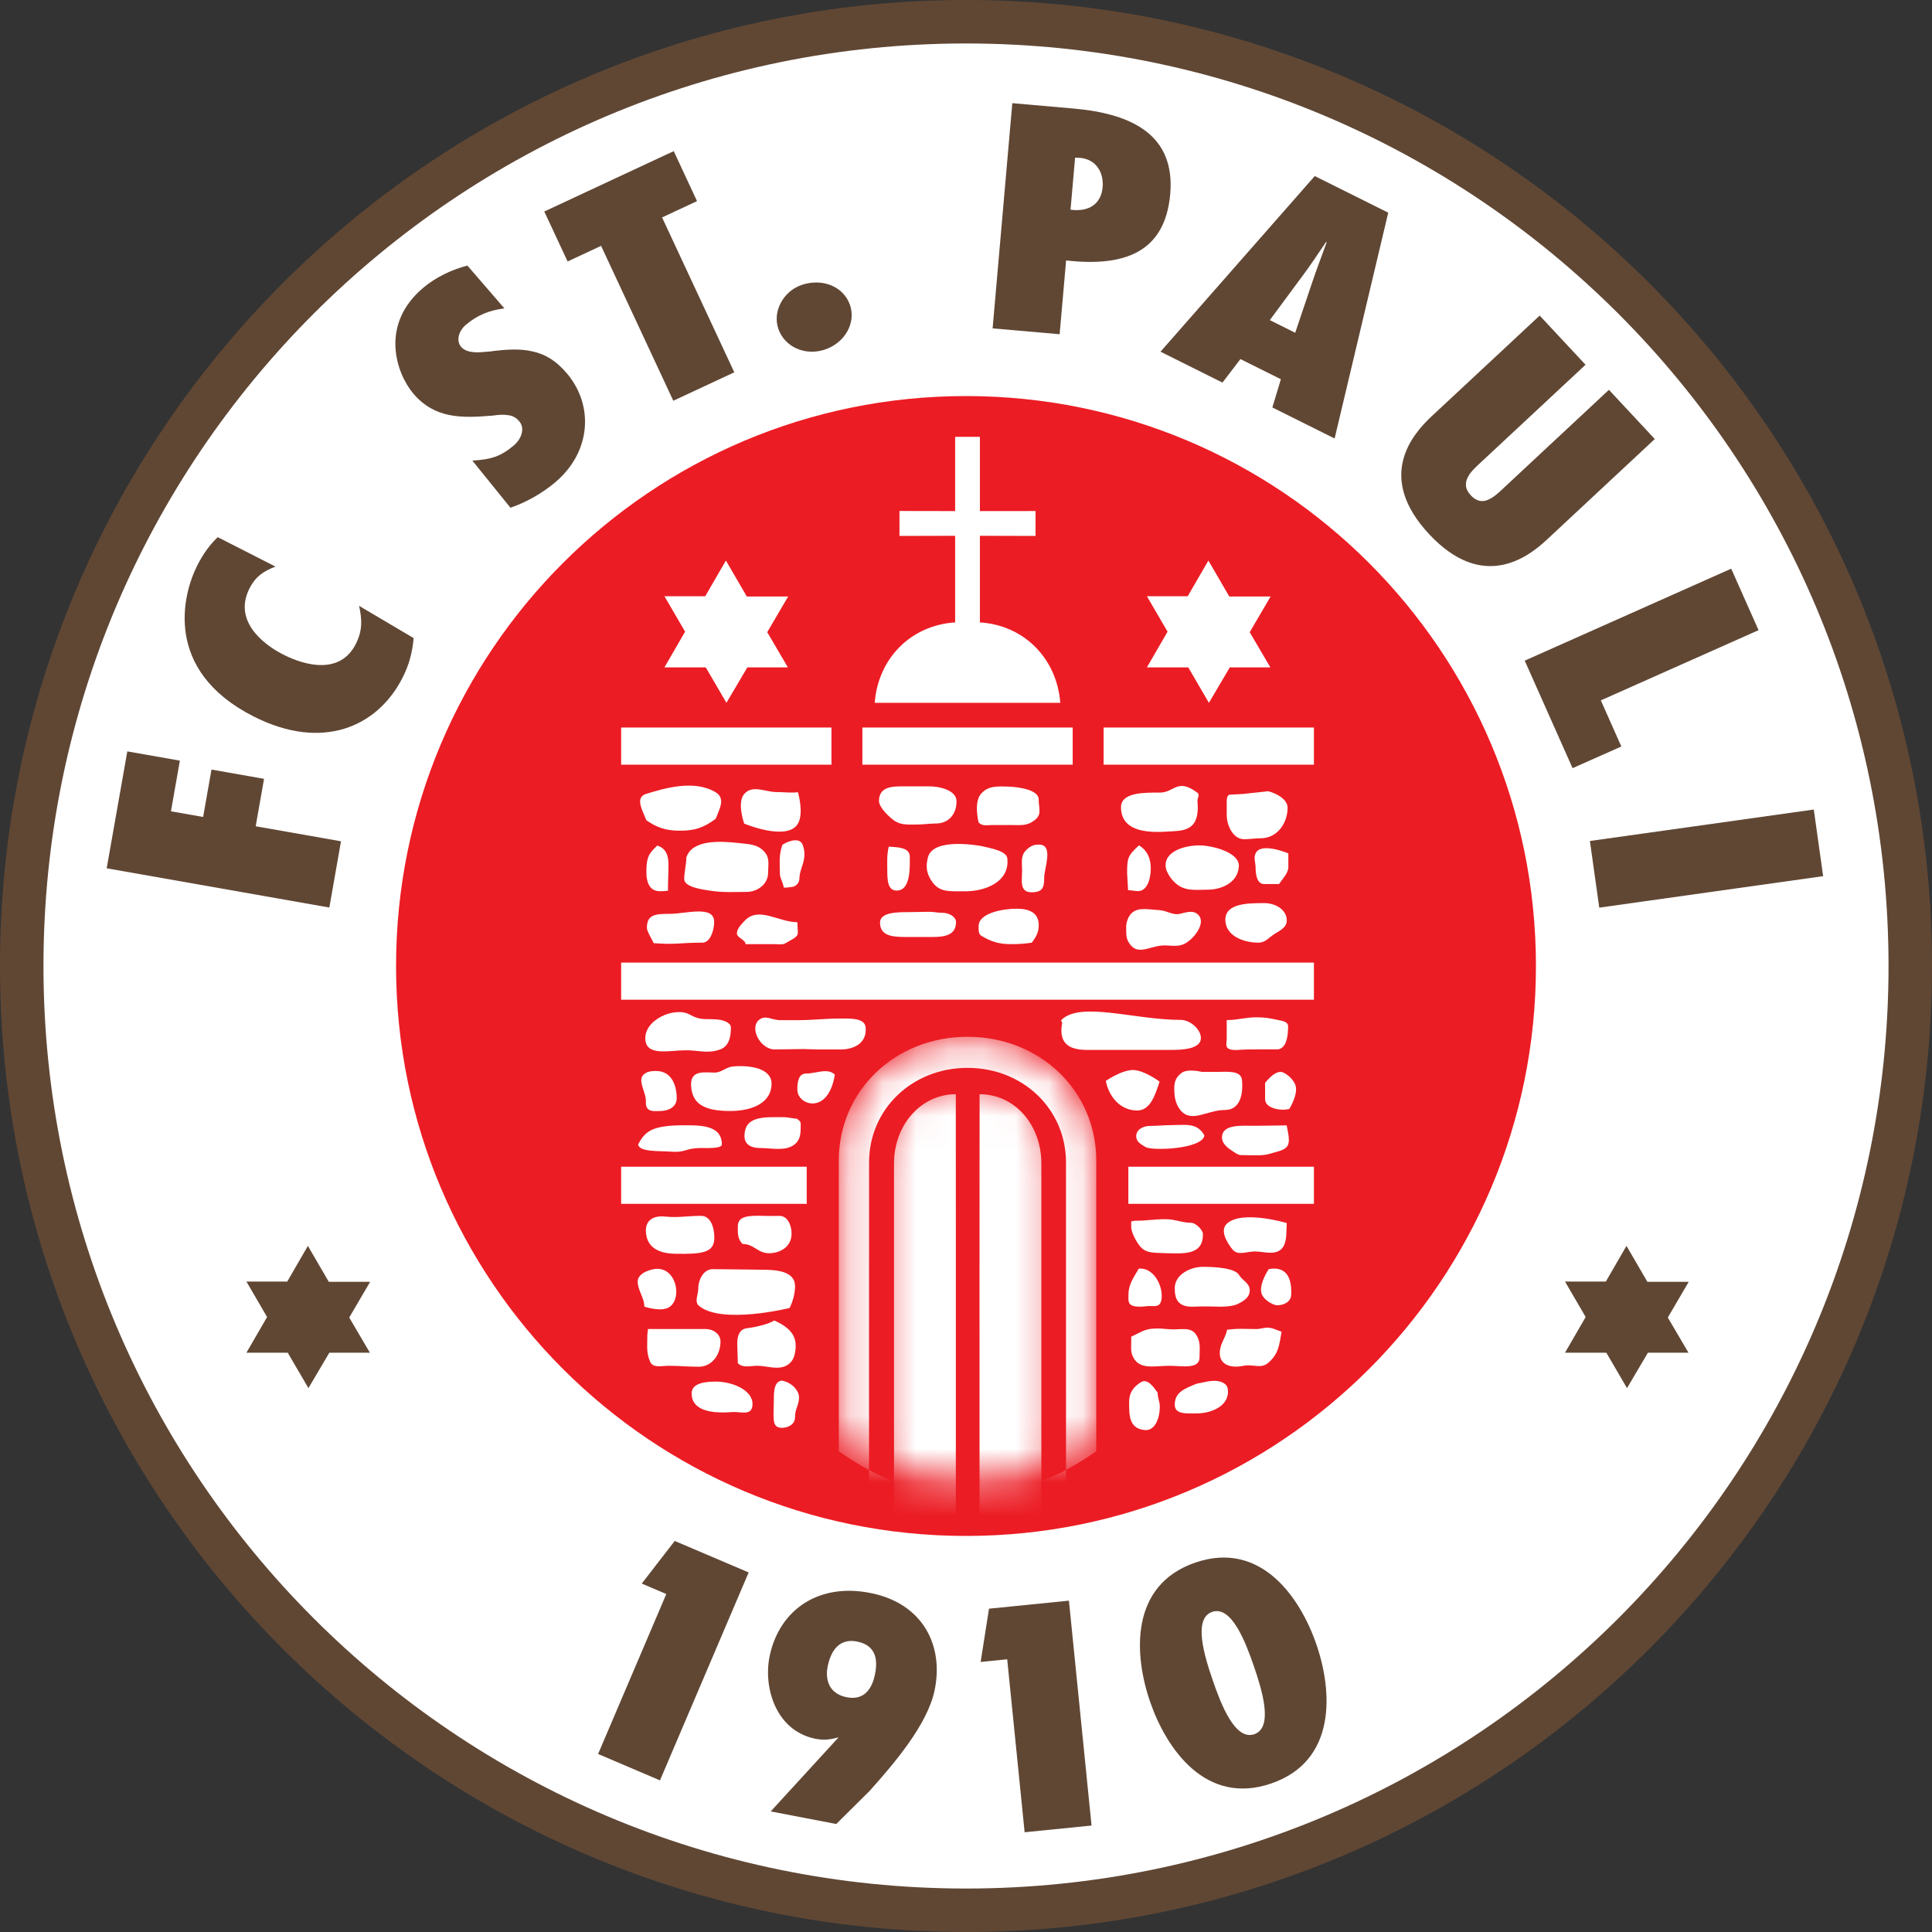 <svg width="58" height="58" viewBox="0 0 58 58" fill="none" xmlns="http://www.w3.org/2000/svg">
<rect x="0" y="0" width="58" height="58" fill="#333333" stroke="none"/>
<path d="M0 29C0 12.984 12.983 0 29 0C45.017 0 58 12.984 58 29C58 45.017 45.016 58 29 58C12.984 58 0 45.017 0 29Z" fill="#604734"/>
<path d="M1.305 29C1.305 13.704 13.704 1.305 29 1.305C44.296 1.305 56.695 13.704 56.695 29C56.695 44.296 44.296 56.695 29 56.695C13.704 56.695 1.305 44.296 1.305 29Z" fill="white"/>
<path d="M11.89 29C11.89 19.55 19.55 11.89 29 11.89C38.45 11.89 46.11 19.55 46.11 29C46.11 38.45 38.45 46.11 29 46.11C19.55 46.11 11.89 38.45 11.89 29Z" fill="#EC1C24"/>
<path d="M11.112 38.481H9.871L9.243 37.402L8.623 38.474H7.398L8.018 39.538L7.398 40.609H8.638L9.259 41.673L9.887 40.609H11.104L10.484 39.553L11.112 38.481Z" fill="#604734"/>
<path d="M50.697 38.481H49.456L48.828 37.402L48.208 38.474H46.983L47.603 39.538L46.983 40.609H48.223L48.844 41.673L49.472 40.609H50.689L50.069 39.553L50.697 38.481Z" fill="#604734"/>
<path d="M38.145 17.907H36.904L36.277 16.828L35.656 17.899H34.431L35.051 18.963L34.431 20.035H35.672L36.292 21.099L36.92 20.035H38.137L37.517 18.979L38.145 17.907Z" fill="white"/>
<path d="M29.417 18.685C30.757 18.77 31.728 19.78 31.831 21.099H26.26C26.358 19.779 27.333 18.77 28.674 18.685V16.085L27.003 16.089V15.34L28.674 15.343V13.114H29.417V15.343L31.088 15.342V16.089L29.417 16.085L29.417 18.685Z" fill="white"/>
<path d="M18.647 21.841H24.961V22.956H18.647V21.841Z" fill="white"/>
<path d="M25.889 21.841H32.203V22.956H25.889V21.841Z" fill="white"/>
<path d="M33.131 21.841H39.445V22.956H33.131V21.841Z" fill="white"/>
<path d="M18.647 28.898H39.445V30.012H18.647V28.898Z" fill="white"/>
<path d="M18.647 35.026H24.218V36.14H18.647V35.026Z" fill="white"/>
<path d="M33.874 35.026H39.445V36.14H33.874V35.026Z" fill="white"/>
<path d="M19.402 23.831C19.944 23.668 20.821 23.398 21.472 23.777C21.799 23.967 21.595 24.285 21.487 24.579C21.128 24.85 20.841 24.944 20.392 24.938C19.987 24.933 19.735 24.853 19.402 24.623C19.293 24.334 19.046 23.938 19.402 23.831Z" fill="white"/>
<path d="M22.341 24.725C22.341 24.725 22.116 24.099 22.342 23.836C22.591 23.549 22.966 23.778 23.315 23.778C23.565 23.778 23.705 23.809 23.955 23.783C23.955 23.783 24.14 24.409 23.954 24.726C23.637 25.269 22.341 24.725 22.341 24.725Z" fill="white"/>
<path d="M19.729 25.385C19.504 25.614 19.421 25.677 19.405 26.094C19.39 26.51 19.51 26.755 19.812 26.755C19.906 26.755 19.959 26.751 20.053 26.741C20.053 26.455 20.068 26.226 20.068 25.94C20.068 25.674 19.984 25.458 19.729 25.385Z" fill="white"/>
<path d="M26.681 25.416C26.619 25.687 26.637 25.86 26.637 26.136C26.637 26.391 26.643 26.722 26.898 26.735C27.343 26.757 27.313 26.058 27.313 25.724C27.313 25.438 26.968 25.437 26.681 25.416Z" fill="white"/>
<path d="M26.388 24.044C26.388 24.221 26.628 24.458 26.758 24.567C27.003 24.781 27.206 24.753 27.529 24.753C27.711 24.753 27.917 24.722 28.099 24.722C28.479 24.722 28.716 24.439 28.716 24.059C28.716 23.726 28.225 23.607 27.892 23.607H27.09C26.799 23.607 26.388 23.612 26.388 24.044Z" fill="white"/>
<path d="M29.378 24.691C29.498 24.811 29.622 24.768 29.794 24.768H30.349C30.662 24.768 30.84 24.804 31.08 24.606C31.283 24.439 31.182 24.263 31.182 23.998C31.182 23.727 30.645 23.625 30.253 23.614C29.924 23.605 29.649 23.589 29.441 23.843C29.23 24.1 29.378 24.691 29.378 24.691Z" fill="white"/>
<path d="M20.605 25.739C20.605 25.942 20.54 26.186 20.54 26.389C20.54 26.634 21.092 26.705 21.332 26.741C21.733 26.799 22.007 26.776 22.413 26.776C22.747 26.776 23.059 26.537 23.059 26.204C23.059 25.959 23.116 25.761 22.955 25.579C22.747 25.34 22.497 25.345 22.174 25.308C21.612 25.246 20.782 25.203 20.605 25.739Z" fill="white"/>
<path d="M27.857 25.739C27.789 26.008 27.811 26.211 27.964 26.442C28.196 26.792 28.457 26.757 28.993 26.757C29.545 26.757 30.318 26.494 30.241 25.771C30.217 25.543 29.751 25.468 29.47 25.401C29.47 25.401 28.014 25.115 27.857 25.739Z" fill="white"/>
<path d="M30.684 26.13C30.684 26.427 30.596 26.787 30.966 26.787C31.32 26.787 31.348 26.621 31.348 26.334C31.348 26.09 31.619 25.404 31.239 25.359C31.06 25.338 30.933 25.394 30.806 25.521C30.635 25.692 30.684 25.885 30.684 26.13Z" fill="white"/>
<path d="M33.653 24.233C33.653 24.795 34.121 25.024 35.001 24.967C35.489 24.936 36.033 24.995 35.95 24.06C35.94 23.956 36.03 23.86 35.949 23.799C35.337 23.343 35.262 23.794 34.82 23.794C34.367 23.794 33.653 23.78 33.653 24.233Z" fill="white"/>
<path d="M36.827 24.06V24.456C36.827 24.789 37.019 25.194 37.352 25.194C37.498 25.194 37.699 25.166 37.845 25.166C38.329 25.166 38.654 24.731 38.654 24.247C38.654 23.992 38.311 23.81 38.066 23.753L37.309 23.836L36.91 23.857C36.838 23.883 36.827 23.977 36.827 24.06Z" fill="white"/>
<path d="M34.192 25.379C33.852 25.691 33.837 25.763 33.837 26.216C33.837 26.284 33.866 26.655 33.866 26.723C33.939 26.723 34.091 26.752 34.164 26.752C34.45 26.752 34.547 26.36 34.547 26.074C34.547 25.777 34.447 25.53 34.192 25.379Z" fill="white"/>
<path d="M35.001 26.064C35.019 26.166 35.131 26.372 35.284 26.509C35.573 26.769 35.901 26.709 36.26 26.709C36.619 26.709 37.156 26.535 37.191 26.01C37.219 25.584 36.379 25.379 36.004 25.379C35.598 25.379 34.91 25.542 35.001 26.064Z" fill="white"/>
<path d="M36.786 27.612C36.786 28.081 37.307 28.299 37.775 28.299C37.999 28.299 38.088 28.143 38.275 28.029C38.447 27.924 38.629 27.836 38.629 27.633C38.629 27.3 38.285 27.112 37.952 27.112C37.458 27.112 36.786 27.117 36.786 27.612Z" fill="white"/>
<path d="M35.621 28.298C35.922 28.101 36.225 27.64 35.934 27.429C35.749 27.296 35.469 27.445 35.349 27.445C35.141 27.445 35.01 27.333 34.785 27.321C34.433 27.302 34.086 27.204 33.901 27.503C33.836 27.609 33.809 27.741 33.809 27.808C33.809 28.079 33.8 28.201 33.945 28.376C34.196 28.679 34.558 28.382 34.954 28.382C35.199 28.382 35.402 28.442 35.621 28.298Z" fill="white"/>
<path d="M30.976 28.299C30.736 28.335 30.589 28.344 30.35 28.344C29.985 28.344 29.748 28.267 29.456 28.091C29.378 28.036 29.378 27.95 29.378 27.805C29.378 27.404 30.119 27.28 30.52 27.28C30.899 27.28 31.184 27.398 31.184 27.778C31.184 27.986 31.101 28.132 30.976 28.299Z" fill="white"/>
<path d="M27.883 27.373C27.654 27.373 27.489 27.383 27.26 27.383C26.948 27.383 26.419 27.384 26.419 27.697C26.419 28.103 26.799 28.129 27.204 28.129H28.006C28.386 28.129 28.7 28.061 28.7 27.681C28.7 27.515 28.479 27.404 28.312 27.404C28.13 27.404 28.065 27.373 27.883 27.373Z" fill="white"/>
<path d="M23.259 28.345H22.381C22.391 28.22 22.123 28.151 22.123 28.026C22.123 27.885 22.233 27.773 22.351 27.646C22.773 27.194 23.365 27.685 23.937 27.685C23.937 27.763 23.953 27.927 23.953 28.006C23.953 28.125 23.79 28.195 23.691 28.252C23.482 28.382 23.509 28.345 23.259 28.345Z" fill="white"/>
<path d="M21.091 28.299C20.394 28.299 20.313 28.366 19.621 28.314C19.621 28.277 19.422 27.971 19.421 27.866C19.413 27.455 19.672 27.435 20.084 27.435C20.604 27.435 21.44 27.161 21.44 27.681C21.44 27.916 21.325 28.299 21.091 28.299Z" fill="white"/>
<path d="M19.375 31.226C19.424 31.713 20.104 31.53 20.593 31.53C20.989 31.53 21.234 31.639 21.609 31.509C21.884 31.416 21.942 31.134 21.942 30.843C21.942 30.697 21.71 30.625 21.564 30.609C21.158 30.568 21.055 30.654 20.701 30.456C20.264 30.211 19.313 30.609 19.375 31.226Z" fill="white"/>
<path d="M22.797 30.61C22.483 30.845 22.816 31.505 23.259 31.505C23.457 31.505 23.939 31.493 24.137 31.493C24.282 31.493 24.377 31.505 24.523 31.505H25.247C25.617 31.505 26.032 31.329 25.987 30.842C25.961 30.556 25.526 30.577 25.24 30.577C24.735 30.577 24.442 30.626 23.937 30.626H23.428C23.163 30.626 22.994 30.462 22.797 30.61Z" fill="white"/>
<path d="M19.369 32.222C19.086 32.398 19.405 32.769 19.39 33.076C19.375 33.4 19.629 33.354 19.806 33.354C20.072 33.354 20.315 33.234 20.315 32.968C20.315 32.536 20.131 32.152 19.698 32.152C19.605 32.152 19.48 32.153 19.369 32.222Z" fill="white"/>
<path d="M23.937 32.71C23.937 32.949 24.156 33.126 24.395 33.126C24.786 33.126 25 32.69 25.062 32.259C24.838 32.051 24.506 32.228 24.199 32.228C23.97 32.228 23.937 32.481 23.937 32.71Z" fill="white"/>
<path d="M22.35 34.109C22.35 34.364 22.558 34.464 22.813 34.464C23.167 34.464 23.575 34.572 23.851 34.359C24.038 34.213 24.038 34.01 24.038 33.771C24.038 33.677 24.03 33.662 23.922 33.585C23.865 33.585 23.609 33.538 23.552 33.538C22.933 33.538 22.35 33.49 22.35 34.109Z" fill="white"/>
<path d="M22.014 32.015C21.783 32.035 21.669 32.2 21.45 32.2C21.164 32.2 20.716 32.105 20.747 32.599C20.779 33.113 21.1 33.353 21.918 33.353C22.612 33.353 23.163 33.09 23.163 32.533C23.163 32.065 22.504 31.973 22.014 32.015Z" fill="white"/>
<path d="M31.865 30.618C32.443 30.053 34.051 30.618 35.451 30.618C35.722 30.618 36.052 30.894 36.052 31.165C36.052 31.487 35.512 31.519 35.19 31.519H32.646C32.157 31.519 31.767 31.38 31.885 30.717C31.891 30.681 31.837 30.645 31.865 30.618Z" fill="white"/>
<path d="M36.827 30.623V31.169C36.827 31.362 36.715 31.55 37.191 31.518C37.467 31.5 37.641 31.503 37.917 31.503H38.333C38.62 31.503 38.67 31.097 38.67 30.81C38.67 30.675 38.508 30.649 38.378 30.623C38.128 30.571 37.983 30.54 37.722 30.54C37.373 30.54 37.176 30.623 36.827 30.623Z" fill="white"/>
<path d="M33.197 32.45C33.296 32.945 33.647 33.338 34.141 33.338C34.542 33.338 34.686 32.851 34.811 32.471C34.811 32.471 34.36 32.133 34.026 32.123C33.678 32.114 33.197 32.45 33.197 32.45Z" fill="white"/>
<path d="M35.467 32.213C35.309 32.333 35.252 32.467 35.252 32.675C35.252 32.873 35.27 33.119 35.435 33.324C35.764 33.731 36.241 33.322 36.777 33.322C37.157 33.322 37.332 32.983 37.286 32.429C37.26 32.123 36.838 32.179 36.531 32.179H36.078C36.078 32.179 35.657 32.069 35.467 32.213Z" fill="white"/>
<path d="M37.979 32.506V32.999C37.979 33.223 38.288 33.314 38.512 33.314C38.585 33.314 38.632 33.304 38.705 33.293C38.705 33.293 38.995 32.831 38.883 32.558C38.798 32.35 38.549 32.179 38.45 32.179C38.262 32.179 38.099 32.371 37.979 32.506Z" fill="white"/>
<path d="M38.627 33.785C38.289 33.785 38.018 33.797 37.68 33.797C37.269 33.797 36.685 33.739 36.685 34.151C36.685 34.338 36.868 34.473 37.024 34.572C37.191 34.676 37.176 34.679 37.379 34.679C37.613 34.679 37.915 34.706 38.134 34.633C38.29 34.581 38.518 34.553 38.627 34.433C38.757 34.292 38.658 33.978 38.627 33.785Z" fill="white"/>
<path d="M36.839 36.729C36.61 36.933 36.832 37.297 36.993 37.501C37.16 37.709 37.405 37.57 37.676 37.57C37.832 37.57 37.962 37.604 38.118 37.608C38.673 37.624 38.608 37.112 38.629 36.716C38.629 36.716 37.3 36.319 36.839 36.729Z" fill="white"/>
<path d="M34.814 37.615C34.518 37.605 34.339 37.591 34.172 37.346C34.084 37.216 33.96 36.99 33.96 36.829V36.668C34.007 36.662 34.033 36.647 34.08 36.647C34.465 36.647 34.616 36.601 35.001 36.601C35.272 36.601 35.491 36.709 35.762 36.709C35.892 36.709 36.115 36.923 36.114 37.053C36.109 37.702 35.544 37.639 34.814 37.615Z" fill="white"/>
<path d="M34.187 38.086C34.036 38.346 33.878 38.555 33.878 38.857C33.878 39.086 33.806 39.287 34.449 39.211C34.635 39.189 34.865 39.303 34.876 38.922C34.887 38.542 34.605 38.042 34.187 38.086Z" fill="white"/>
<path d="M35.267 38.672C35.267 38.984 35.344 39.257 35.868 39.226C36.086 39.213 36.577 39.226 36.577 39.226C36.577 39.226 36.958 39.244 37.161 39.145C37.348 39.052 37.518 38.947 37.518 38.734C37.518 38.52 37.305 38.452 37.194 38.271C37.071 38.071 36.5 38.031 36.12 38.031C35.719 38.031 35.267 38.271 35.267 38.672Z" fill="white"/>
<path d="M38.088 38.101C38.088 38.101 37.741 38.613 37.896 38.889C37.998 39.07 38.252 39.186 38.34 39.186C38.543 39.186 38.751 39.082 38.762 38.879C38.797 38.209 38.491 38.021 38.088 38.101Z" fill="white"/>
<path d="M33.96 40.127V40.257C33.96 40.45 33.934 40.585 34.023 40.752C34.22 41.132 34.678 41.002 35.111 41.002C35.475 41.002 36.011 41.116 36.011 40.752C36.011 40.481 36.053 40.288 35.907 40.065C35.74 39.809 35.401 39.935 35.097 39.904C34.389 39.832 34.357 39.95 33.96 40.127Z" fill="white"/>
<path d="M36.839 39.92C36.776 40.212 36.619 40.331 36.619 40.627C36.619 40.94 36.901 41.091 37.332 41.002C37.613 40.944 37.848 41.101 38.066 40.919C38.379 40.653 38.405 40.393 38.473 39.982C38.348 39.935 38.191 39.857 38.056 39.857C37.921 39.857 37.843 39.899 37.707 39.899C37.374 39.899 37.194 39.874 36.839 39.92Z" fill="white"/>
<path d="M35.932 41.537C35.543 41.693 35.267 41.801 35.267 42.171C35.267 42.468 35.625 42.432 35.921 42.432C36.39 42.432 36.947 42.186 36.854 41.677C36.826 41.524 36.629 41.454 36.473 41.454C36.239 41.454 36.166 41.501 35.932 41.537Z" fill="white"/>
<path d="M33.898 42.078C33.898 42.458 33.879 42.895 34.377 42.932C34.688 42.955 34.819 42.545 34.819 42.232C34.819 42.071 34.752 41.969 34.752 41.807C34.622 41.625 34.445 41.375 34.252 41.495C34.028 41.63 33.898 41.813 33.898 42.078Z" fill="white"/>
<path d="M21.502 41.477C21.184 41.477 20.763 41.514 20.763 41.832C20.763 42.3 21.255 42.449 21.977 42.391C22.231 42.37 22.581 42.526 22.591 42.162C22.602 41.714 21.95 41.477 21.502 41.477Z" fill="white"/>
<path d="M23.243 39.642C23.071 39.757 22.63 39.853 22.427 39.873C22.203 39.899 22.134 40.097 22.134 40.321C22.134 40.518 22.149 40.724 22.149 40.922C22.305 41.078 22.506 41.002 22.724 41.002C22.943 41.002 23.117 41.06 23.336 41.06C23.591 41.06 23.796 40.917 23.854 40.669C23.968 40.182 23.798 39.889 23.243 39.642Z" fill="white"/>
<path d="M20.073 41.002C19.849 41.002 19.604 41.08 19.516 40.877C19.401 40.606 19.433 40.419 19.433 40.122C19.433 40.034 19.443 39.987 19.453 39.898H21.187C21.411 39.898 21.63 40.049 21.63 40.273C21.63 40.669 21.373 41.03 20.978 41.03C20.65 41.03 20.401 41.002 20.073 41.002Z" fill="white"/>
<path d="M21.394 38.101C21.123 38.101 20.962 38.416 20.962 38.687C20.962 38.88 20.833 39.083 20.993 39.211C21.689 39.766 23.705 39.267 23.705 39.267C23.799 39.074 23.868 38.83 23.868 38.617C23.868 38.143 23.286 38.117 22.812 38.117C22.688 38.117 21.685 38.101 21.394 38.101Z" fill="white"/>
<path d="M19.344 39.226C19.344 38.961 19.144 38.737 19.144 38.471C19.144 38.253 19.435 38.128 19.651 38.097C20.285 38.009 20.491 38.935 20.115 39.225C19.877 39.409 19.344 39.226 19.344 39.226Z" fill="white"/>
<path d="M20.269 37.639C19.683 37.628 19.39 37.383 19.39 36.93C19.39 36.669 19.575 36.483 19.962 36.522C20.381 36.563 20.623 36.501 21.045 36.501C21.341 36.501 21.445 36.86 21.445 37.157C21.445 37.61 21.085 37.654 20.269 37.639Z" fill="white"/>
<path d="M23.401 36.502C23.235 36.502 23.141 36.508 22.974 36.502C22.427 36.483 22.15 36.514 22.15 36.821C22.15 36.998 22.134 37.191 22.292 37.345C22.641 37.345 22.741 37.623 23.09 37.623C23.402 37.623 23.799 37.438 23.761 36.971C23.742 36.742 23.63 36.502 23.401 36.502Z" fill="white"/>
<path d="M23.459 41.446C23.197 41.492 23.237 41.896 23.229 42.161C23.212 42.695 23.203 42.864 23.49 42.864C23.599 42.864 23.871 42.797 23.867 42.541C23.864 42.297 23.987 42.19 23.987 41.945C23.987 41.747 23.767 41.492 23.459 41.446Z" fill="white"/>
<path d="M38.399 26.539H37.945C37.74 26.539 37.694 26.258 37.694 26.053C37.694 25.881 37.626 25.774 37.694 25.619C37.849 25.269 38.677 25.619 38.677 25.619V26.037C38.677 26.209 38.489 26.4 38.399 26.539Z" fill="white"/>
<path d="M23.661 17.907H22.42L21.792 16.828L21.172 17.899H19.947L20.567 18.963L19.947 20.035H21.187L21.808 21.099L22.436 20.035H23.653L23.033 18.979L23.661 17.907Z" fill="white"/>
<mask id="mask0_107_25049" style="mask-type:luminance" maskUnits="userSpaceOnUse" x="26" y="32" width="6" height="13">
<path d="M31.723 43.677C30.932 44.395 30.057 44.369 29.037 44.37C27.8 44.367 27.206 44.353 26.37 43.677L26.371 34.984C26.371 33.536 27.539 32.413 29.046 32.413C30.553 32.413 31.721 33.536 31.721 34.984L31.723 43.677H31.723Z" fill="white"/>
</mask>
<g mask="url(#mask0_107_25049)">
<path d="M31.262 45.837L31.262 34.926C31.262 33.779 30.476 32.849 29.408 32.849C29.404 32.849 29.407 43.438 29.407 45.837L31.262 45.837Z" fill="white"/>
</g>
<mask id="mask1_107_25049" style="mask-type:luminance" maskUnits="userSpaceOnUse" x="26" y="32" width="6" height="13">
<path d="M31.723 43.677C30.932 44.395 30.057 44.369 29.037 44.37C27.8 44.367 27.206 44.353 26.37 43.677L26.371 34.984C26.371 33.536 27.539 32.413 29.046 32.413C30.553 32.413 31.721 33.536 31.721 34.984L31.723 43.677H31.723Z" fill="white"/>
</mask>
<g mask="url(#mask1_107_25049)">
<path d="M26.839 45.837L26.839 34.926C26.839 33.779 27.642 32.849 28.694 32.849C28.697 32.849 28.695 43.438 28.695 45.837L26.839 45.837Z" fill="white"/>
</g>
<mask id="mask2_107_25049" style="mask-type:luminance" maskUnits="userSpaceOnUse" x="25" y="31" width="8" height="13">
<path d="M32.91 43.243C31.829 44.009 30.604 43.712 29.132 43.714C27.631 43.709 26.268 44.015 25.182 43.243V34.84C25.182 32.748 26.869 31.126 29.046 31.126C31.222 31.126 32.91 32.748 32.91 34.84V43.243Z" fill="white"/>
</mask>
<g mask="url(#mask2_107_25049)">
<path fill-rule="evenodd" clip-rule="evenodd" d="M32.003 45.837C30.955 45.841 27.305 45.841 26.089 45.837L26.09 34.899C26.09 33.298 27.381 32.058 29.046 32.058C30.711 32.058 32.002 33.298 32.002 34.899L32.003 45.837ZM32.91 43.567C31.829 44.333 30.518 44.902 29.046 44.904C27.545 44.899 26.268 44.339 25.182 43.567V34.839C25.182 32.747 26.869 31.125 29.046 31.125C31.222 31.125 32.91 32.747 32.91 34.839V43.567Z" fill="white"/>
</g>
<path d="M23.415 26.264C23.415 26.342 23.523 26.546 23.523 26.624C23.523 26.676 23.698 26.629 23.75 26.629C23.891 26.629 24 26.505 24 26.364C24 26.057 24.259 25.792 24.096 25.359C24.013 25.137 23.688 25.232 23.488 25.36C23.369 25.693 23.415 25.967 23.415 26.264Z" fill="white"/>
<path d="M19.159 34.356C19.175 34.587 19.806 34.55 20.108 34.571C20.619 34.613 20.545 34.464 21.055 34.464C21.185 34.464 21.671 34.489 21.671 34.359C21.671 33.99 21.425 33.801 20.824 33.785C19.635 33.755 19.39 33.909 19.159 34.356Z" fill="white"/>
<path d="M36.157 34.088C35.944 33.693 35.579 33.776 35.183 33.776C34.975 33.776 34.734 33.801 34.526 33.801C34.323 33.801 34.11 33.906 34.11 34.109C34.11 34.276 34.247 34.35 34.387 34.433C34.59 34.558 36.098 34.495 36.157 34.088Z" fill="white"/>
<path fill-rule="evenodd" clip-rule="evenodd" d="M31.811 10.034L32.005 7.819C33.747 8.017 34.977 7.583 35.131 5.825C35.286 4.05 33.981 3.411 32.225 3.258L30.39 3.097L29.799 9.858L31.811 10.034ZM33.102 5.62C33.058 6.122 32.688 6.37 32.138 6.295L32.275 4.735L32.423 4.739C32.917 4.782 33.139 5.19 33.102 5.62Z" fill="#604734"/>
<path fill-rule="evenodd" clip-rule="evenodd" d="M40.066 13.164L41.676 6.385L39.47 5.285L34.839 10.558L36.699 11.486L37.239 10.78L38.453 11.385L38.197 12.232L40.066 13.164ZM38.121 9.61L39.072 8.324C39.332 7.981 39.569 7.616 39.81 7.264L39.828 7.273C39.684 7.674 39.526 8.078 39.391 8.483L38.883 9.99L38.121 9.61Z" fill="#604734"/>
<path d="M10.237 25.256L7.676 24.805L7.927 23.381L6.349 23.103L6.098 24.526L5.132 24.356L5.4 22.835L3.822 22.557L3.203 26.067L9.887 27.245L10.237 25.256Z" fill="#604734"/>
<path d="M6.537 16.126C6.284 16.364 6.087 16.652 5.925 16.97C5.48 17.843 4.894 20.123 7.605 21.504C9.674 22.558 11.331 21.825 12.082 20.351C12.284 19.954 12.378 19.591 12.418 19.156L10.78 18.188C10.872 18.602 10.886 18.931 10.679 19.337C10.221 20.237 9.206 20.008 8.5 19.649C7.834 19.309 7.013 18.602 7.489 17.667C7.678 17.296 7.914 17.15 8.269 17.009L6.537 16.126Z" fill="#604734"/>
<path d="M47.21 23.061L48.674 22.41L48.058 21.026L52.793 18.918L51.972 17.072L45.773 19.833L47.21 23.061Z" fill="#604734"/>
<path d="M48.301 11.703L45.175 14.618C45.05 14.735 44.886 14.902 44.707 14.987C44.541 15.073 44.348 15.078 44.153 14.868C43.964 14.665 43.981 14.473 44.079 14.3C44.17 14.134 44.348 13.982 44.479 13.859L47.599 10.95L46.222 9.474L42.977 12.499C42.379 13.058 41.309 14.325 42.902 16.034C44.495 17.742 45.835 16.764 46.434 16.205L49.678 13.18L48.301 11.703Z" fill="#604734"/>
<path d="M24.773 10.491C25.363 10.288 25.703 9.695 25.518 9.158C25.322 8.588 24.673 8.345 24.064 8.555C23.512 8.745 23.187 9.352 23.366 9.871C23.553 10.416 24.174 10.697 24.773 10.491Z" fill="#604734"/>
<path d="M22.044 11.177L19.876 6.527L20.925 6.038L20.226 4.537L16.34 6.349L17.04 7.85L18.045 7.381L20.213 12.031L22.044 11.177Z" fill="#604734"/>
<path d="M15.324 15.243C15.804 15.076 16.269 14.814 16.664 14.483C17.741 13.579 17.836 12.184 17.026 11.218C16.696 10.825 16.366 10.632 15.988 10.55C15.616 10.462 15.196 10.486 14.697 10.553C14.561 10.56 14.39 10.587 14.237 10.574C14.084 10.562 13.935 10.522 13.842 10.412C13.674 10.212 13.796 9.91 13.978 9.757C14.334 9.458 14.676 9.32 15.142 9.258L14.032 7.973C13.573 8.088 13.084 8.322 12.712 8.634C11.392 9.741 11.893 11.201 12.402 11.808C12.721 12.187 13.085 12.375 13.477 12.457C13.883 12.54 14.316 12.517 14.799 12.476C14.949 12.455 15.092 12.441 15.224 12.46C15.364 12.472 15.485 12.523 15.589 12.648C15.78 12.875 15.635 13.196 15.423 13.374C15.029 13.705 14.739 13.796 14.18 13.827L15.324 15.243Z" fill="#604734"/>
<path d="M48.011 27.248L54.732 26.303L54.451 24.303L47.73 25.247L48.011 27.248Z" fill="#604734"/>
<path fill-rule="evenodd" clip-rule="evenodd" d="M35.881 46.911C33.918 47.587 34.037 49.666 34.526 51.086C35.015 52.505 36.2 54.217 38.164 53.541C40.128 52.865 40.008 50.786 39.519 49.367C39.031 47.947 37.845 46.235 35.881 46.911ZM36.39 48.39C36.97 48.191 37.391 49.291 37.64 50.014C37.889 50.736 38.234 51.863 37.655 52.062C37.075 52.262 36.654 51.161 36.406 50.439C36.157 49.716 35.811 48.59 36.39 48.39Z" fill="#604734"/>
<path d="M19.813 53.448L22.475 47.206L20.256 46.26L19.266 47.54L20.003 47.854L17.955 52.656L19.813 53.448Z" fill="#604734"/>
<path d="M32.769 54.804L32.09 48.053L29.69 48.294L29.44 49.893L30.237 49.813L30.76 55.006L32.769 54.804Z" fill="#604734"/>
<path fill-rule="evenodd" clip-rule="evenodd" d="M25.747 49.284C26.394 49.422 26.328 49.981 26.261 50.296C26.197 50.595 26.003 51.077 25.406 50.95C24.808 50.823 24.786 50.312 24.848 50.022C24.913 49.715 25.099 49.147 25.747 49.284ZM23.137 54.38L25.105 54.758L26.111 53.76C26.828 52.956 27.835 51.79 28.056 50.752C28.338 49.423 27.726 48.161 26.177 47.832C24.599 47.497 23.404 48.31 23.107 49.709C22.909 50.642 23.279 51.944 24.46 52.195C24.731 52.253 24.94 52.223 25.177 52.154L23.137 54.38Z" fill="#604734"/>
</svg>
